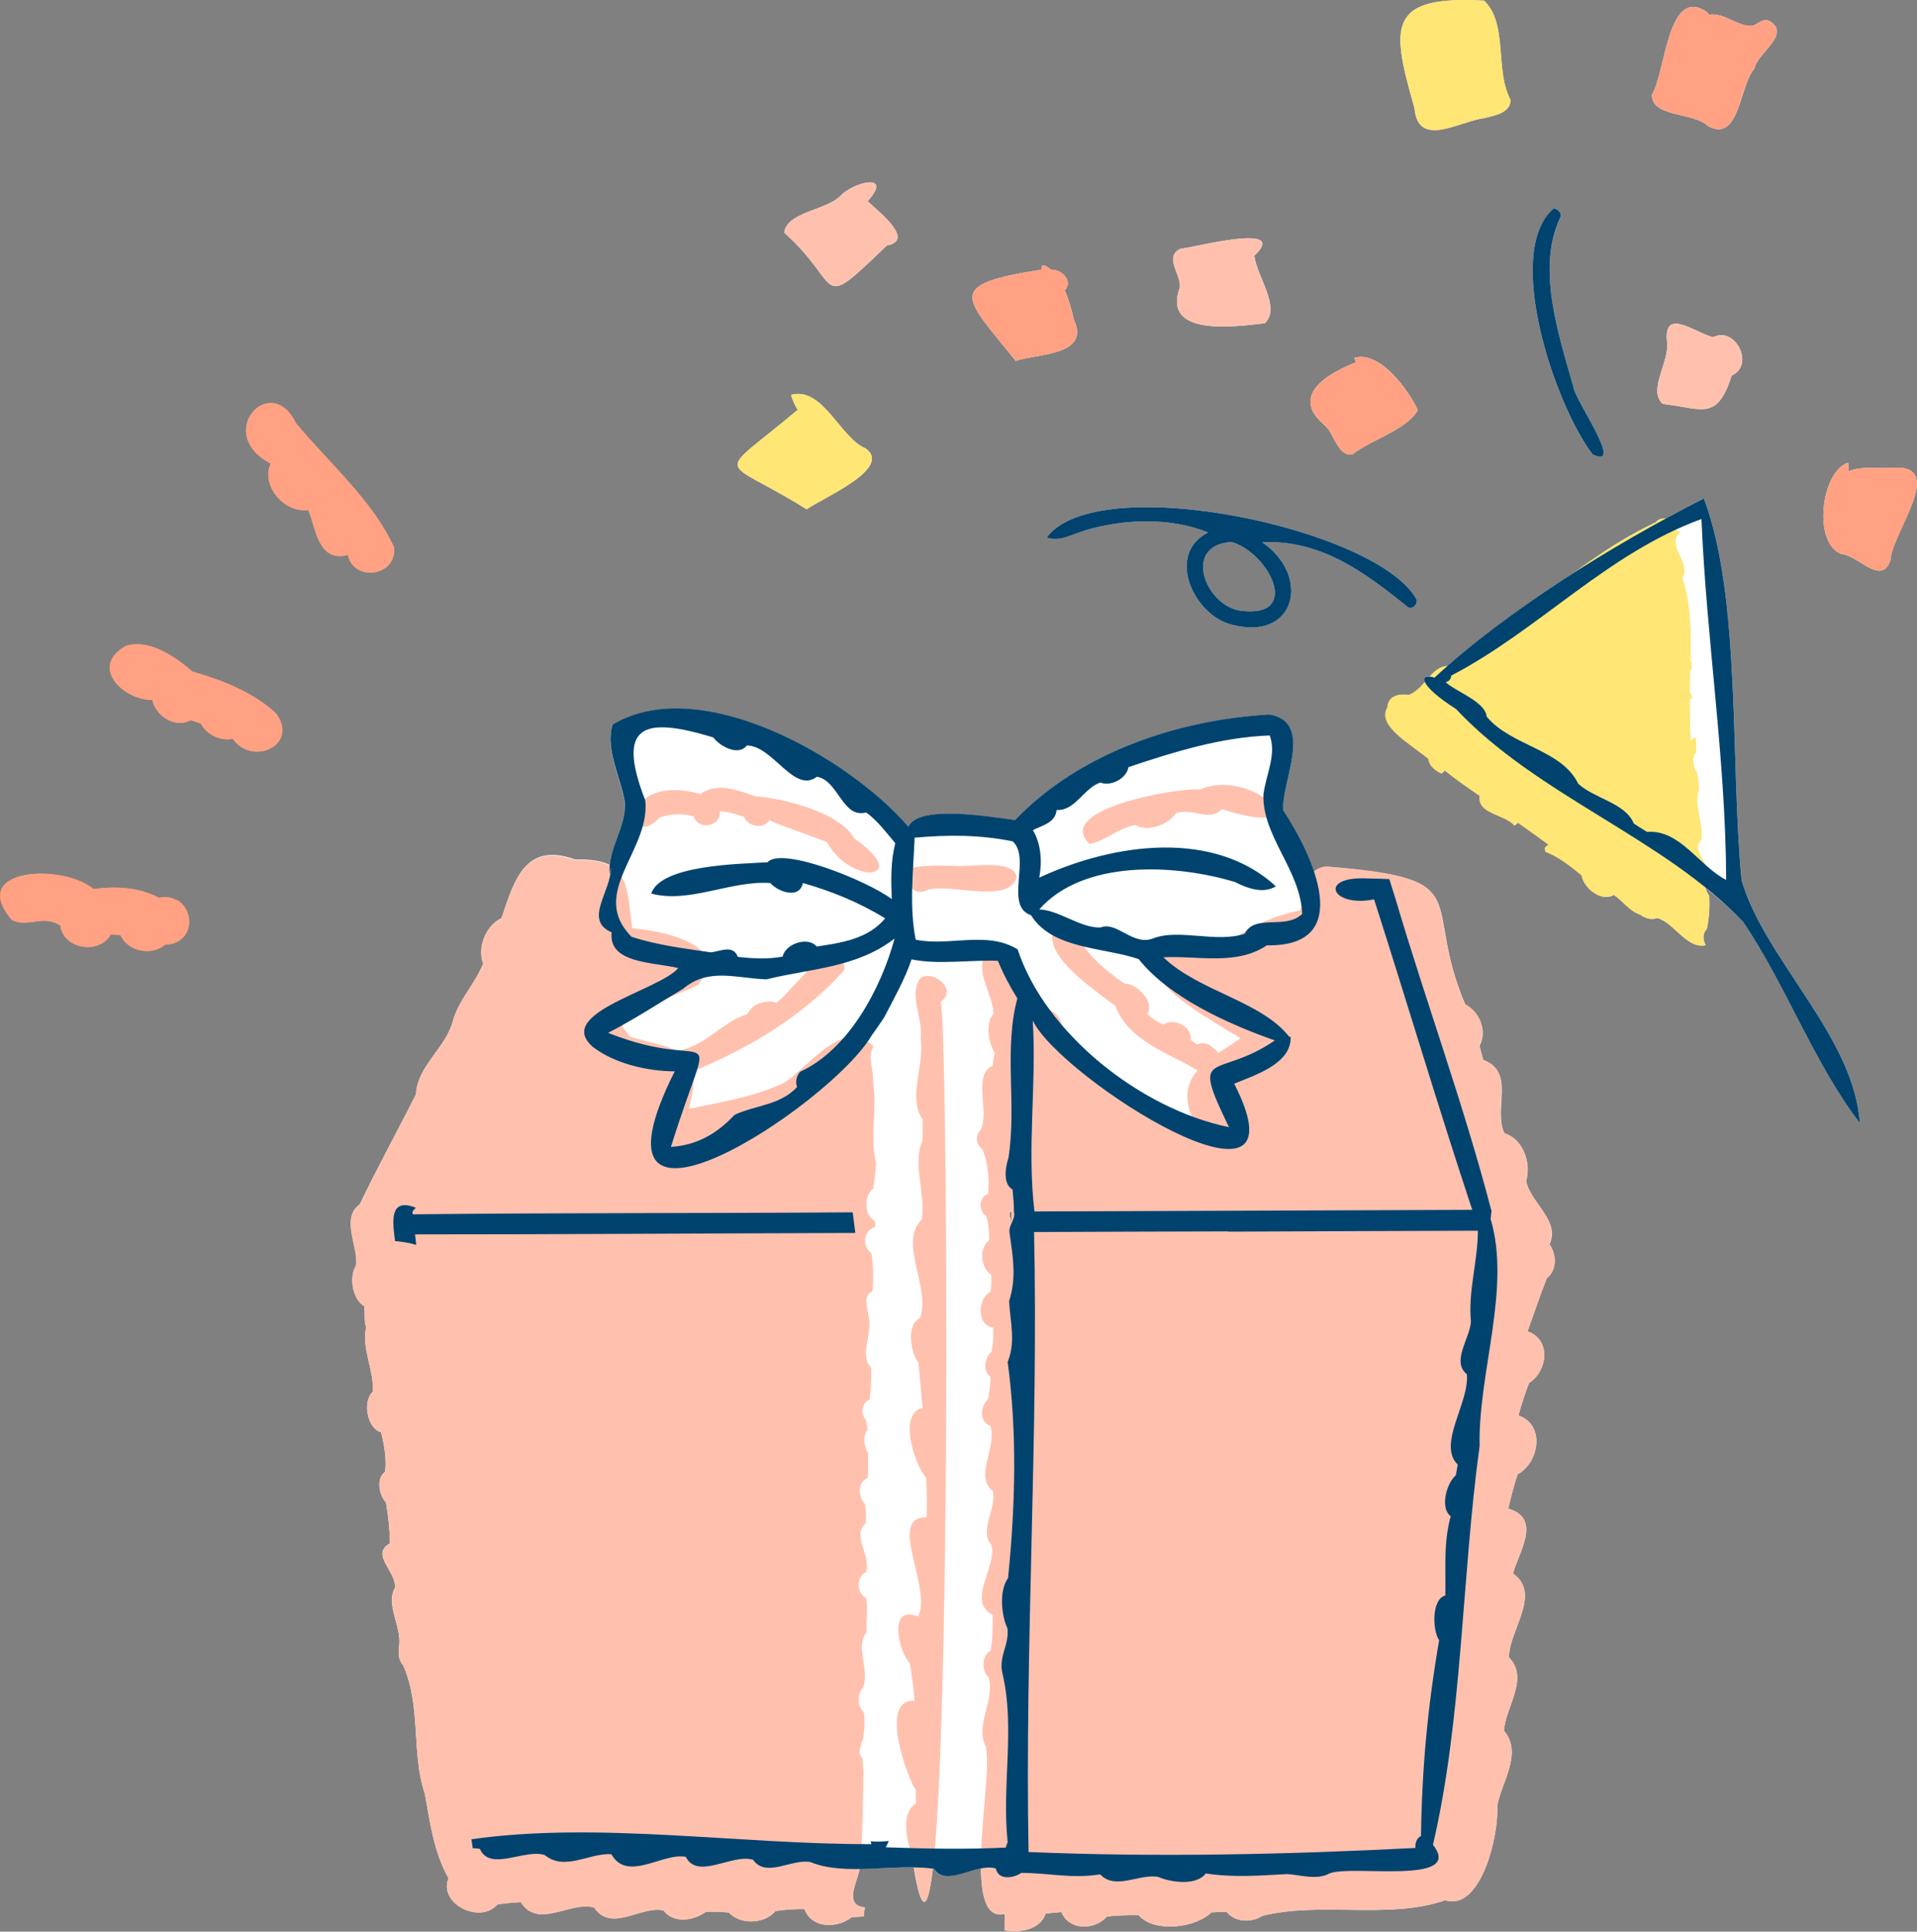 <?xml version="1.0" encoding="UTF-8"?><svg id="_レイヤー_2" xmlns="http://www.w3.org/2000/svg" viewBox="0 0 145.86 147"><rect x="0" y="0" width="145.86" height="147" fill="#808080" stroke="none"/><defs><style>.cls-1{fill:#ffc1ae;}.cls-2{fill:#00436f;}.cls-3{fill:#fff;}.cls-4{fill:#ffa182;}.cls-5{fill:#ffe675;}</style></defs><g id="design"><g id="_サービス"><path class="cls-3" d="M129.96,9.59c2.4,1.33,2.38-3.09,3.53-4.37.2-1.19,2.8-2.57,1.19-3.6-.55-.28-.89.21-1.36.35-1.13.06-2.16-1.05-3.28-.85-.1-.16-.25-.29-.44-.36h.02c-2.75-1.52-2.9,4.75-3.93,6.45-.01,1.76,3.15,1.29,4.26,2.38Z"/><path class="cls-3" d="M81.73,24.42c-.17-.78-.4-1.57-.71-2.32,0,0,0,0,0,0,.65-.69-.22-1.61-1.03-1.57-.31-.19-.74-.64-.77,0-7.38,1.14-5.9,2.01-1.94,6.93,1.64-.55,5.62-.39,4.47-3.04Z"/><path class="cls-3" d="M67.46,18.69c2.27-.41-.72-2.66-1.44-3.38,0,0,0,0,0,0,0,0,0,0,0,0,1.98-2.2-1.07-1.49-2.11-.37-1.15,1.1-3.99,1.17-4.25,2.76,4.56,4.04,2.35,6.24,7.8,1Z"/><path class="cls-3" d="M96.23,24.6c1.27-1.18-.61-3.56-.79-5.14,0,0,0,0,0,0h0c2.73-2.57-4.49-.64-5.6-.53-1.33.58.05,1.98-.07,2.93-1.38,3.78,4.15,3,6.46,2.74Z"/><path class="cls-3" d="M126.53,30.74c2.96.32,4.1,1.38,5.23-2.16,1.79-.8.27-3.78-1.4-2.92-1.35-.3-3.81-2.35-3.52.36.22,1.47-1.51,3.72-.31,4.73Z"/><path class="cls-3" d="M117.9,94.69c.84-1.8-1.44-3.12-1.78-4.82.41-1.36-.23-3.19-1.64-3.61-.9-1.81.87-4.68-1.61-5.58-.11-.36-.21-.72-.3-1.09.62-1.09.01-2.6-1.08-3.14-3.39-7.99,1.1-9.52-10.25-10.46-.47-.09-.92.09-1.27.38-.56-1.68-1.52-3.42-2.35-4.69-.14-2.16,2.39-6.74-1.06-7.28-6.98.39-14.46,2.92-19.34,8.03-2.35-.33-7.33-1.13-8.12.5-4.63-5.35-15.92-11.72-22.5-7.77-.59,1.9.65,4.05.93,5.92.1,1.69-.99,3.11-1.14,4.74-.59-.3-1.43-.44-2.65-.42-3.79-1.35-4.6,1.56-5.58,4.47-1.17.54-1.86,2.19-1.39,3.44,0,0,0,0,0,0,0,0,0,0,0,.01-.63,1.56-1.9,2.82-2.32,4.42-.57,2.05-2.7,3.4-2.79,5.52-1.43,2.84-2.9,5.5-4.29,8.4-1.46,1.03-.07,3.2-.27,4.64-.56.83-.3,2.58.61,3.09.09.53-.04,1.09.15,1.61,0,0,0,0,0,0,0,0,0,.01,0,.02-.37,1.54.6,3.22.51,4.87,0,0,0,0,0,0,0,0,0,.01,0,.02-.81.71-.44,2.8.63,3.09.23.97.43,2.02.3,3.01,0,0,0,0,0,0h0c-.73.53-.43,1.78.07,2.34.18,1.03.28,2.05.3,3.1-1.53.84.51,2.15.38,3.38-.74,1.28.52,2.95.32,4.42,0,0,0,0,0,0-.07.46-.07,1.09.29,1.45,0,0,0,0,0,0,0,0,0,0,0,0,1.41,3.12.62,6.75,1.66,9.78.4,2.21.69,4.48,1.81,6.46,0,0,0,0,0,0,0,0,0,0,0,0-.8,1.93,2.4,3.52,3.72,1.99.6-.09,1-.14,1.77-.18,1.34,2.1,3.76-.1,5.58.41,1.32,1.94,3.54-.15,5.28.22.78,1.03,2.28.79,3.23.11.57-.03,1.16,0,1.74.05.88.95,2.74.89,3.55-.11.73-.11,1.48-.16,2.21-.15.54,1.49,2.48,1.49,3.59.62.3-.02.61-.04.91-.05.03-.23.06-.46.09-.7-1.65-.14-.54-1.96-.4-2.93,1.35-.02,2.76-.13,4.12-.11.61,3.72,1.09,3.23,1.45.09.02,0,.04,0,.06,0,.75,1.14,2.26.24,3.61-.02.03,2.21.43,3.82,1.82,3.47,0,.42,0,.84-.02,1.26,1.17.17,2.69-.02,3.13-1.29.4-.04.79-.08,1.19-.11.58,1.43,2.54,1.39,3.47.34.79-.1,1.6-.11,2.4-.1,1.22,1.37,4.33.97,5.55-.22.38-.02.76-.03,1.14-.04.65.81,1.89.85,2.73.31,4.41-1.11,9.62.3,13.91-1.19,2.7.87,4.1-4.91,3.96-7.19.32-1.78,1.97-4.01.51-5.71,0,0,0,0,0,0,.1-1.76,1.96-3.98.38-5.58,0-2.04,2.52-4.85.31-6.38,0,0,0,0,0,0,.4-1.56,2.25-4.19-.36-4.94,0,0,0,0,0,0,.21-.88.42-1.76.71-2.61,1.63-.88,2.14-3.77.06-4.48,0,0,0,0,0,0,.23-.83.5-1.66.81-2.47,1.44-.93,1.69-3.31-.11-3.93,0,0,0,0,0,0,0,0,0,0,0,0,.47-1.35.94-2.7,1.46-4.04.8-.63.75-1.84.19-2.61h0ZM76.93,93.07s0,0,0,0c0,.03,0,.06,0,.08-.04-.28-.08-.57-.13-.84,0,0,0,0,.01,0,0,0,0,0,0,0,.06-.04.11-.1.16-.16,0,.31-.02.62-.04.94ZM88.54,72.88s-.02-.01-.02-.02c.01,0,.03,0,.04,0,0,0-.01.01-.02.02Z"/><path class="cls-3" d="M112.93,8.99c.77-.21,1.98-.37,2.01-1.38-1.23-2.27-.17-5.74-2.01-7.56-7.49-.43-7.05,2.05-5.31,8.16.26,3.13,3.45,1,5.31.78Z"/><path class="cls-3" d="M100.83,32.41c.68.59.96,2.32,2.06,2.18,1.44-1.15,4.11-1.85,4.99-3.38-.71-1.54-2.91-4.57-4.85-3.97.05.1.1.22.14.33-2.26.9-5.07,2.59-2.33,4.83Z"/><path class="cls-3" d="M143.95,35.6c-1.09.08-2.3-.16-3.32.28,0-.22.02-.45-.01-.67-2.05.65-2.72,6.1-.52,6.95,1.26.08,3.06,2.48,3.74.47.12-2.14,4.4-7.36.1-7.03Z"/><path class="cls-3" d="M61.38,38.76c1.1-.82,6.59-3.1,4.49-4.63-1.93-.78-3.26-4.74-5.68-4.08.11.38.27.79.51,1.13-6.43,5.44-5.97,3.4.68,7.58Z"/><path class="cls-4" d="M13.48,68.52c-.36-.21-.83-.31-1.39-.2-1.5-.8-3.3-.9-4.98-.66-2.23-1.94-9.64-1.68-6.21,2.35,1.21.62,2.43-.44,3.69.43.22,1.78,2.94,2.25,3.84.68.25.01.49.02.74.04.53,1.25,2.35,1.62,3.39.73,2.18-.06,2.31-2.57.94-3.38Z"/><path class="cls-4" d="M11.59,53.26s0,0,0,0c0,0,0,0,0,0,.26,1.23,1.74,2.19,2.92,1.54.26.08.52.17.78.27.44.84,1.49,1.34,2.42,1.15,1.5,2.12,5.05.47,3.31-1.91-1.72-1.63-4.1-2.55-6.38-3.21-1.32-1.12-3.23-2.49-5.05-1.96-2.89,1.62-.13,4.17,1.99,4.12Z"/><path class="cls-4" d="M20.59,35.29c-.75,1.7,1.06,3.78,2.86,3.52.6,1.39.72,4.01,3.02,3.43,0,0,0,0,0,0,0,0,0,0,0,0,.41,2.03,3.71,1.68,3.52-.57-1.59-3.54-4.95-6.43-7.48-9.48-1.9-3.96-6.29.79-1.92,3.09Z"/><path class="cls-3" d="M129.65,37.92c-.96.49-1.94,1.01-2.93,1.55-.27,0-.54.06-.71.27-2.16,1.02-4.15,2.32-6.08,3.74-3.56,2.26-6.95,4.71-9.79,7.21-.55.04-.95.37-1.33.79-.36-.04-.51.11-.37.42-.36.42-.74.82-1.25.99-.72-.13-1.55.08-1.58.93-.82,1.36,1.52,2.65,3.12,3.93.03.49.47.88.97,1.11.08-.08.16-.16.25-.24.93.76,1.73,1.29,2.68,1.95-.22,1.38,1.89,1.39,2.63,2.25.09-.08.18-.14.26-.22.79.56,1.57,1.11,2.34,1.68-.1.07-.21.15-.29.25.03.1.05.21.05.32.01,0,.02-.02.04-.02.96.38,1.92,1.11,2.72,1.8.16.95,1.5,2.06,2.43,1.46.67.45,1.22,1.25,1.98,1.5.36.3.9.43,1.31.27,1.3.35,2.24,2.39,3.69,2.07-.23-.39-.27-.9.09-1.23h0s0-.01,0-.01h0s0-.03,0-.03c.17-.81.22-1.66.17-2.49-.13-.18-.23-.4-.3-.62,1.02.82,2,1.68,2.89,2.62,3.28,4.85,5.39,10.76,8.87,15.3-.44-6.61-7.22-12.41-9-18.48-.87-9.12-.03-21.55-2.87-29.06Z"/><path class="cls-3" d="M79.63,40.9c1,.33,1.88-.24,2.83-.51,3.04-.9,6.47-1.05,9.47.13-3.26,1.63-1.12,6.27,1.76,7.01,4.9,1.33,6.11-3.69,2.34-6.27,4.52-.18,7.81,2.3,11.13,4.97.36.15.68-.24.64-.58-2.89-5.43-24.33-9.97-28.16-4.74ZM93.71,41.25c2.85.83,5.4,5.85.65,5.22-2.69-.42-4.4-5.02-.65-5.22Z"/><path class="cls-3" d="M119.71,29.44c-1.11-3.92-2.82-9-1.01-12.83.19-.34-.15-.71-.49-.73-3.83,3.32.09,14.93,2.95,18.69,2.53,1.26-1.34-4.12-1.45-5.14Z"/><path class="cls-4" d="M134.68,1.62c-.55-.28-.89.21-1.36.35-1.13.06-2.16-1.05-3.28-.85-.1-.16-.25-.29-.44-.36h.02c-2.75-1.52-2.9,4.75-3.93,6.45-.01,1.76,3.15,1.29,4.26,2.38,2.4,1.33,2.38-3.09,3.53-4.37.2-1.19,2.8-2.57,1.19-3.6Z"/><path class="cls-4" d="M81.73,24.42c-.17-.78-.4-1.57-.71-2.32,0,0,0,0,0,0,.65-.69-.22-1.61-1.03-1.57-.31-.19-.74-.64-.77,0-7.38,1.14-5.9,2.01-1.94,6.93,1.64-.55,5.62-.39,4.47-3.04Z"/><path class="cls-1" d="M59.66,17.69c4.56,4.04,2.35,6.24,7.8,1,2.27-.41-.72-2.66-1.44-3.38,0,0,0,0,0,0,0,0,0,0,0,0,1.98-2.2-1.07-1.49-2.11-.37-1.15,1.1-3.99,1.17-4.25,2.76Z"/><path class="cls-1" d="M89.77,21.87c-1.38,3.78,4.15,3,6.46,2.73,1.27-1.18-.61-3.56-.79-5.14,0,0,0,0,0,0h0c2.73-2.57-4.49-.64-5.6-.53-1.33.58.05,1.98-.07,2.93Z"/><path class="cls-1" d="M126.53,30.74c2.96.32,4.1,1.38,5.23-2.16,1.79-.8.27-3.78-1.4-2.92-1.35-.3-3.81-2.35-3.52.36.22,1.47-1.51,3.72-.31,4.72Z"/><path class="cls-1" d="M77.19,73.13h0c-.11-.74-1.29-1.24-2.06-.72-1.13,1.4.45,3.21.46,4.75-.64.71-.38,2.17.08,2.95,0,0,0,0,0,0-.04.33-.09.67-.16,1-1.54.75-.18,3.43-.9,4.89-.43.4-.35,1.12.13,1.44.45,1.07.53,2.26.45,3.41-.73.25-.75,1.32-.14,1.71.17.59.21,1.21.22,1.82h0s0,0,0,0c-.81.57-.65,2.15.15,2.63.02.43,0,.86-.04,1.29-.99.46-1.11,2.58.2,2.73.01.63-.01,1.18-.13,1.83-.54.43-.7,1.47-.08,1.93,0,0,0,0,0,0h0c-.01.56-.07,1.04-.19,1.68-.58.52-.72,1.72.17,2.04.55,1.63-1.25,3.79.19,4.97,0,0,0,0,0,0h0c.32,1.37-1.1,2.99-.09,4.12,0,0,0,0,0,0h0c.4,1.67-1.92,4.26.07,5.29.03.91,0,1.81-.14,2.71-.7.37-.71,1.55-.16,2.04.5,1.8-1.06,3.62-.22,5.25h0c.62,2.46-1.99,13.63,1.46,12.76,0,.42,0,.84-.02,1.26,1.17.17,2.69-.02,3.13-1.29.4-.04.79-.08,1.19-.11.58,1.43,2.54,1.39,3.47.34.79-.1,1.6-.11,2.4-.1,1.22,1.37,4.33.97,5.55-.22.38-.02.76-.03,1.14-.04.65.81,1.89.85,2.73.31,4.41-1.11,9.62.3,13.91-1.19,2.7.87,4.1-4.91,3.96-7.19.32-1.78,1.97-4.01.51-5.71,0,0,0,0,0,0,.1-1.76,1.96-3.98.38-5.58,0-2.04,2.52-4.85.31-6.38,0,0,0,0,0,0,.4-1.56,2.25-4.2-.36-4.94,0,0,0,0,0,0,.21-.88.42-1.76.71-2.61,1.63-.88,2.14-3.76.06-4.48,0,0,0,0,0,0,.23-.83.5-1.66.81-2.47,1.44-.93,1.69-3.31-.11-3.93,0,0,0,0,0,0,0,0,0,0,0,0,.47-1.35.94-2.7,1.46-4.04.8-.63.75-1.84.19-2.61h0c.84-1.81-1.44-3.12-1.78-4.83.41-1.36-.23-3.19-1.64-3.61-.9-1.81.87-4.68-1.61-5.58-.11-.36-.21-.72-.3-1.09.62-1.09.01-2.6-1.08-3.14-3.39-7.99,1.1-9.52-10.25-10.46-1.11-.2-2.15,1-1.89,2.07-.03.43-.25.87-.44,1.26-1.85.36-3.42,1.08-4.99,2.13-10.12,1.03-5.16,4.26.5,7.59,0,0,0,0,0,0,0,0,0,0,0,0-.56.39-1.14.75-1.68,1.12-.5-.52-1-.95-1.61-.64-.18-.11-.35-.23-.51-.35,0,0,0,0,0,0,.14-1.01-1.31-1.72-2.1-1.17-.46-.22-.84-.44-1.2-.83h0s0,0,0,0c.6-.94-.91-2.36-1.72-2.27-1.55-1.08-3.12-2.35-3.8-4.17-.53-1.06-1.82-.28-1.71.67,0,1.91,3.63,4.25,4.81,5.2.98,2.66,4.04,3.56,6.24,4.89,0,0,0,0,0,0,0,0,.01,0,.02,0-1.06,1.1-.99,2.62-.21,4,0,0,0,0,0,0,0,0,0,0,0,0-3.87-1.16-7.13-3.58-9.98-6.39,0-1.07-.34-2.25-1.6-2.29-.24-.37-.62-.6-1.04-.71,0,0,0-.01,0-.02,0,0,0,0,0,0-.05-.12-.14-.22-.24-.3-.09-.87.34-2.49-.88-2.63,0,0,0,0,0,0ZM76.81,92.29c.06-.04.11-.1.16-.16,0,.31-.02.62-.04.94,0,0,0,0,0,0,0,.03,0,.06,0,.08-.04-.28-.08-.57-.13-.84,0,0,0,0,.01,0,0,0,0,0,0,0ZM77.47,83.56c0,.53.01,1.06,0,1.59,0,0,0,0,0,0,0,.01,0,.03,0,.04-.14-.92-.33-1.14-.01-1.82h0s0,.01,0,.01c0,.06,0,.12,0,.17ZM77.08,138.59c0,.89-.06,1.75-.23,2.64-.08.09-.14.21-.2.32.02-2.52.11-5.04.19-7.56.06,1.55.24,3.06.24,4.6Z"/><path class="cls-1" d="M27.1,96.31c-.56.83-.3,2.58.61,3.09.09.53-.04,1.09.15,1.61,0,0,0,0,0,0,0,0,0,.01,0,.02-.37,1.54.6,3.22.51,4.87,0,0,0,0,0,0,0,0,0,.01,0,.02-.81.71-.44,2.8.63,3.09.23.97.43,2.02.3,3.01,0,0,0,0,0,0h0c-.73.53-.43,1.78.07,2.34.18,1.03.28,2.05.3,3.1-1.53.84.51,2.15.38,3.38-.73,1.28.52,2.95.32,4.42,0,0,0,0,0,0-.07.46-.07,1.09.29,1.45,0,0,0,0,0,0,0,0,0,0,0,0,1.41,3.12.62,6.74,1.66,9.78.4,2.21.69,4.48,1.81,6.46,0,0,0,0,0,0,0,0,0,0,0,0-.8,1.93,2.4,3.52,3.72,1.99.6-.09,1-.14,1.77-.18,1.34,2.1,3.76-.1,5.58.41,1.32,1.94,3.54-.15,5.28.22.78,1.03,2.28.79,3.23.11.57-.03,1.17,0,1.74.05.88.95,2.74.89,3.55-.11.73-.11,1.48-.16,2.21-.15.54,1.49,2.48,1.49,3.59.62.3-.02.61-.04.91-.05.03-.23.06-.46.09-.7-1.65-.14-.54-1.96-.4-2.93,0,0,0,0,0,0,0,0,0,0,0,0,0,0,0,0,0,0,.27-2.45.24-4.91.3-7.38,0,0,0-.01,0-.02-.02-.35-.06-.69-.09-1.03-.4-.43-.09-.97.04-1.43.01-.02.01-.06.02-.08,0,0,0,.01,0,.02,0,0,0,0,0,0,0,0,0,0,0,0,.11-.66.16-1.34.05-2-.51-.47-.51-1.41-.04-1.9.49-1.36-.63-3.11.25-4.18-.04-.86.12-1.76-.02-2.61-.73-.35-.8-1.63-.02-1.98.41-1.27-1.11-2.79-.02-3.72.04-.48,0-.98-.05-1.46-.53-.52-.59-1.67.2-1.99.05-.57.04-1.13.03-1.7,0,0,0,0,0,0,0-.04-.01-.07,0-.11v-.08c-.14-.19-.2-.43-.25-.66,0,.02,0,.03.01.05-.08-.39-.07-.84.2-1.15-.03-.19-.06-.37-.09-.56,0,.01,0,.02,0,.03-.02-.09-.04-.18-.06-.27-.41-.48-.27-1.29.32-1.52.09-.8.11-1.6.11-2.4-.97-1.02.16-2.63-.21-3.9-.03-.68-.51-1.54.3-1.94.01-.08.02-.15.03-.23,0,0,0,0,0,0,.05-.9.04-1.81-.12-2.69-.75-.46-.57-1.77.3-1.95,0-.16,0-.32-.01-.47-.85-.41-.87-1.96-.13-2.48.09-.64.16-1.29.21-1.93-.49-1.9.07-3.98-.21-5.95h0c-.01-.21-.02-.43-.04-.65v.07c.02-.76-.43-1.66.06-2.33-2.23-2.39-4.96,1.6-6.8,2.74-2.29,1.11-4.78,1.46-7.25,2,0,0,0,0,0,0t0,0c.28-1.19.45-1.89.29-2.84,4.41-1.86,8.36-4.2,11.56-7.75-.31-3.71-3.98,1.67-5.2,2.51-.74-.28-1.89.09-2.2.86-1.94.59-3.27,2.54-5.38,2.79-.85-.42-2.08-.63-3.57-1.07-.19-.27-.38-.53-.59-.79,0,0,0,0,0,0,0,0,0,0,0,0,1.61-1.73,3.65-2.1,5.74-3.13,2.71-3.02-2.56-4.13-4.97-4.33-.45-3.48-.24-5.27-4.38-5.2-3.79-1.35-4.6,1.56-5.58,4.47-1.17.54-1.86,2.19-1.39,3.44,0,0,0,0,0,0,0,0,0,0,0,.01-.63,1.56-1.9,2.82-2.32,4.42-.57,2.05-2.7,3.4-2.79,5.52-1.43,2.84-2.9,5.5-4.29,8.4-1.46,1.03-.07,3.2-.27,4.64Z"/><path class="cls-1" d="M69.58,129.43h0s0,0,0,0c-2.86-.14-.35,6.29.1,6.79,0,.34.01.68.01,1.02-1.17.73-.71,2.81-.3,3.91,0,0,0,0,0,0,0,0,0,0,0,0,3.14,21.77,2.84-62.59,2.19-64.94,1.35-.82-.62-2.55-1.6-1.72-.83,1.33.27,2.99.07,4.54.33,1.96-1.02,4.53.16,6.18,0,0,0,0,0,0h0c0,.54-.02,1.03-.02,1.59-.8,1.72.26,4.07-.05,6.01-1.82,1.73.68,5.11-.13,7.5-1.11.46-.68,2.75-.13,3.39.11,1.15.22,2.3.31,3.45h0s0,0,0,0c-2,.45-.4,4.72.27,5.28.07,1.01.07,2.03.04,3.04-3.06-.08.47,5.44-.65,7.55-2.39-.97-1.4,2.86-.62,3.54.15.95.28,1.86.35,2.83Z"/><path class="cls-1" d="M82.92,64.21c1.17-.17,2.19-1.25,3.48-1.42.93.56,2.49-.04,3.07-.89,1.08-.49,2.68.69,3.47-.33,7.92,2.56,2.52-3.29-1.63-1.49-1.81-.15-11.22,1.53-8.4,4.14Z"/><path class="cls-1" d="M50.18,62.23c.81-.32,1.76-.34,2.6-.1.36,1.12,2.13.75,1.97-.39.61.02,1.27.22,1.86.43.31.73,1.47.99,1.92.25,1.51.66,2.9,1.06,4.39,1.67,1.86,3.35,6.59,2.87,2.05-.31-1.05-1.96-5.34-3.02-7.5-3.18-1.28-.45-2.95-1.11-4.15-.18-6.28-1.69-5.68,4.51-3.15,1.81Z"/><path class="cls-1" d="M69.61,67.78c.29.14.64.13.91-.05,1.85-.54,6.2,1.1,6.83-.95-.17-1.48-3.55-.75-4.77-.89-1.43,0-5.68-.3-2.97,1.89Z"/><path class="cls-5" d="M107.62,8.21c.26,3.13,3.45,1,5.31.78.77-.21,1.98-.37,2.01-1.38-1.23-2.27-.17-5.74-2.01-7.56-7.49-.43-7.05,2.05-5.31,8.16Z"/><path class="cls-4" d="M100.83,32.41c.68.59.96,2.32,2.06,2.18,1.44-1.15,4.11-1.85,4.99-3.38-.71-1.53-2.91-4.57-4.85-3.97.05.1.1.22.14.33-2.26.9-5.07,2.59-2.33,4.83Z"/><path class="cls-4" d="M143.95,35.6c-1.09.08-2.3-.16-3.32.28,0-.22.02-.45-.01-.67-2.05.65-2.72,6.1-.51,6.95,1.26.08,3.06,2.48,3.74.47.12-2.14,4.4-7.36.1-7.03Z"/><path class="cls-5" d="M65.87,34.13c-1.93-.78-3.26-4.74-5.68-4.08.11.38.27.79.51,1.13-6.43,5.44-5.97,3.4.68,7.58,1.1-.82,6.59-3.1,4.49-4.63Z"/><path class="cls-4" d="M13.48,68.52c-.36-.21-.83-.31-1.39-.2-1.5-.8-3.3-.9-4.98-.66-2.23-1.94-9.64-1.68-6.21,2.35,1.21.62,2.43-.44,3.69.43.22,1.78,2.94,2.25,3.84.68.25.01.49.02.74.04.53,1.25,2.35,1.62,3.39.73,2.18-.06,2.31-2.57.94-3.38Z"/><path class="cls-4" d="M21.03,54.32c-1.72-1.63-4.1-2.55-6.38-3.21-1.32-1.12-3.23-2.49-5.05-1.96-2.89,1.62-.13,4.17,1.99,4.12,0,0,0,0,0,0,0,0,0,0,0,0,.26,1.23,1.74,2.19,2.92,1.54.26.08.52.17.78.27.44.84,1.49,1.34,2.42,1.15,1.5,2.12,5.05.47,3.31-1.91Z"/><path class="cls-4" d="M20.59,35.29c-.75,1.7,1.06,3.78,2.86,3.52.6,1.39.72,4.01,3.02,3.43,0,0,0,0,0,0,0,0,0,0,0,0,.41,2.03,3.71,1.68,3.52-.57-1.59-3.54-4.95-6.43-7.48-9.48-1.9-3.96-6.29.79-1.92,3.09Z"/><path class="cls-5" d="M124.78,69.59c.36.3.9.43,1.31.27,1.3.35,2.24,2.39,3.69,2.07-.23-.39-.27-.9.09-1.23h0s0-.01,0-.01h0s0-.03,0-.03c.17-.81.22-1.66.17-2.49-.39-.54-.64-1.43-.2-2.01-.08-.8-1.11-1.51-.38-2.27.17-1.26-.62-2.64-.18-3.79-.02-.44-.07-.88-.15-1.31-.08-.08-.16-.18-.2-.29-.04-.43-.22-.91.14-1.25.01-.36-.02-.72-.04-1.07-.05,0-.1-.02-.15-.04-.07.07-.14.15-.22.21-.12-1.12-.05-2-.09-3.09.06-.04.12-.09.18-.14-.02-.15-.05-.3-.18-.39,0-.59.02-1.18.04-1.77.04-.03.08-.05.13-.08-.01-.18-.03-.36-.05-.54-.02-.01-.04-.02-.06-.04.05-2.13.03-4.32-.62-6.32.73-1.15-1.3-2.5-.17-3.47-.02,0-.03-.03-.05-.04h0c-.43-.19-.89-.48-.89-1-.35-.07-.71,0-.93.28-5.68,2.68-10.19,7.26-15.42,10.97-1.61-.37-2.06,1.74-3.41,2.17-.72-.13-1.55.08-1.58.93-.82,1.36,1.52,2.65,3.12,3.93.03.49.47.88.97,1.11.08-.08.16-.16.25-.24.93.76,1.73,1.29,2.68,1.95-.22,1.38,1.89,1.39,2.63,2.25.09-.08.18-.14.26-.22.79.56,1.57,1.11,2.34,1.68-.1.07-.21.15-.29.25.03.1.05.21.05.32.01,0,.02-.02.04-.02.96.38,1.92,1.11,2.72,1.8.16.95,1.5,2.06,2.43,1.46.67.45,1.22,1.25,1.98,1.5Z"/><path class="cls-2" d="M45.08,79.65c1.65,1.29,4.18,1.87,6.26,1.88-7.78,15.49,11.86,2.58,14.97-2.71h0c.33-.45.65-.92.96-1.39,0,0,0,0,0,0,.72-1.38,1.6-2.96,2.09-4.42,2,.42,4.48.03,6.57.11.39.96.89,1.92,1.48,2.86-1.05,3.86-.04,8.1-.68,12.14-.22.67-.45,1.98.31,2.4.06.56.11,1.13.11,1.69h0c.14.6-.4.97-.34,1.57h0c.26,1.9.55,3.44-.03,5.24.1,1.66.51,3.1-.11,4.63.72,5.26.6,10.85.03,16.44-.7.98-.51,2.83-.05,3.82.16,1.22-.64,2.08-.4,3.33,1.02,4.18-.04,8.58.42,12.95-.06.14-.1.28-.14.41-3.05.15-6.09.09-9.14-.02.09-.16.18-.31.23-.48-.46.04-.92.08-1.37.02.01.08.04.15.05.22-10.01.03-20.86-1.74-30.43-.37.03.23.07.46.1.68.21,0,.4.02.54.05.78,1.76,3.43-.03,4.94.47,1.52,1.26,3.42-.19,5.07-.06,1.21,2.16,3.95-.16,5.66.2.9,1.78,3.55-.27,5.12.22.98,1.42,3-.12,4.38.18,2.64,1.08,6.31.09,9.37.5.97,1.47,3.21-.47,4.72-.02.19.93,1.35.74,1.94.34,2.11,0,3.84.46,6,.11,1.16,1.24,3.02-.09,4.44.2.94.42,2.91.68,3.59-.27,2.07.32,4,.17,6.17.05,1,.05,2.29.49,3.24-.05,1.69-.69,10.31.94,7.88-2.18,2.25-9.64,2.18-20.38,3.55-30.35-.12-5.58,2.41-11.96.84-17.27.02-.23.05-.47.07-.7h-.03c-2.06-7.91-4.92-15.7-7.25-23.57h0c-.16-.53-.33-1.06-.5-1.6,0,0,0,0,0,0-.55-.02-1.11-.05-1.66-.05,0,0,0,0,0,0-3.82-.19-2.73,2.24.5,1.59,2.52,7.86,4.87,15.79,7.47,23.63-11.1.04-22.21.08-33.31.12-.58-4.85.17-9.63-.13-14.53,2.05,4.36,21.3,16.56,15.33,4.81,1.58-.66,4.38-1.52,4.29-3.58-.03,0-.06.02-.1.02-2.1-2.72-6.9-3.47-9.58-6.06,2.55-.14,5.56.66,7.87-.91,6.79.12,3.51-6.82,1.24-10.28-.14-2.16,2.39-6.74-1.06-7.28-6.98.39-14.46,2.92-19.34,8.03-2.35-.33-7.33-1.13-8.12.5-4.63-5.35-15.92-11.72-22.5-7.77-.59,1.9.65,4.05.93,5.92.11,1.94-1.33,3.52-1.15,5.47.03-.18.05-.35.07-.53.14,1.71-2.13,4.02.08,4.95-.27,2.38,3.16,2.26,5.07,2.72-1.48,1.72-9.45,3.42-6.52,5.98ZM93.49,93.73c6.31-.03,12.65-.05,18.96-.07,0,2.26-.76,4.67-.53,6.89-.04,1.24-1.53,3.07-.31,4.03.22,2.12-2.27,5.34-.7,6.87-.03.27-.1.55-.14.82-.7.59-1.23,2.48-.39,3.12-.57,2.09-.36,3.99-.41,6.03-1.06.27-.98,2.68-.47,3.4-.87,5.06-1.31,9.75-1.38,14.91-.31.1-.47.56-.42.9-9.8.5-19.62.72-29.44.31-.29-15.74.76-31.45.42-47.18,4.91-.02,9.87-.04,14.8-.05ZM80.38,61.66s.01-.01.02-.02c1.39.09,2.05-1.65,3.32-2.09.79.33,2.01-.31,2.14-1.17,3.4-1.14,7.04-2.28,10.75-2.41.54,1.46-.29,2.98-.48,4.5-.1,3.17,2.83,5.75,2.95,9.08-1.24,1.23-3.63-.03-4.37,1.51-2.16.72-5.02-.41-6.96.35-1.56.61-2.75-1.32-4-.83-1.51.08-3.19-1.34-4.68-1.37,3.37-3.82,10.34-3.46,14.89-2.09.94.47,2.12.93,3.12.33-4.67-4.3-12.21-3.35-18.01-.66.25-1.24.12-2.63-.48-3.61.61-.35,1.71-.52,1.8-1.53ZM77.03,64.01c1.47,1.24-.66,4.95,1.42,5.64,1.62,2.61,5.55,2.43,8.19,3.34,2.32,2.92,6.79,4.93,10.36,6.19-4.51,3.07-6.49.41-3.49,6.6-6.74-1.39-13.98-7.14-16.08-13.53-2.35-1.45-5.22-.2-7.76-.74-.5-2.58-.18-5.16-.08-7.76,2.48-.23,4.95-.23,7.43.27ZM48.04,71.28c-3.28-3.34,1.45-6.53,1.06-10.36-2.21-5.69-.25-6.46,5.17-4.8.51.67,1.9,1.45,2.56.61,2,.03,3.58,3.7,5.33,2.38,1.65.29,1.93,3.2,3.75,2.72.86.63,1.52,1.52,2.21,2.34-.36,1.4-.32,2.78-.27,4.25-1.9-1.42-8.39-4.02-9.45-2.8-2.09.13-8.11.18-8.85,2.38,2.9.78,6.05-1.01,9.06-.8.61.68,2.22,1.25,2.48,0,2.18.61,4.32,1.49,6.26,2.69-1.3,1.56-3.3,1.86-5.21,2.14-.67-.8-2.4-.2-2.59.77-1.14.21-2.21.15-3.41.02-.37-.99-1.39-.38-2.09-.35-1.98-.29-4.08-.55-6-1.18ZM51.93,75.29c1.92-1.68,4.02-.85,6.39-.76,3.21-.81,6.85-.85,9.75-3.11-1.06,3.87-3.53,8.47-7.19,10.14-.28.31-.38.78-.23,1.16-1.29,1.4-3.17,1.38-4.76,2.12-1.27,1.37-2.82,2.32-4.84,2.44,3.34-10.71,3.57-5.33-4.78-8.68,1.94-1,3.78-2.2,5.65-3.32Z"/><path class="cls-2" d="M31.31,94.64c.12.03.24.07.36.1-.03-.27-.06-.53-.09-.8,11.2,0,22.25-.08,33.5-.11-.07-.52-.13-1.05-.2-1.57-11.07.08-22.34.03-33.47.15-.09-.24.08-.34.23-.5-2.05-.81-1.77,1.07-1.58,2.54.42.03.84.1,1.26.19Z"/><path class="cls-2" d="M110.76,53.93c6.19,6.63,15.85,9.85,21.88,16.24,3.28,4.86,5.39,10.76,8.87,15.3-.44-6.61-7.22-12.41-9-18.48-.87-9.12-.03-21.55-2.87-29.06-7.02,3.59-15.03,8.57-20.49,13.64-1.25-.39-1.19.59,1.61,2.37ZM110.41,51.42c6.67-3.47,11.88-9.32,19.05-11.92.38,9.17,1.85,18.27,1.88,27.46-2.04-1.02-3.51-3.86-6.02-3.65-.35-.21-.68-.42-1.01-.64-.64-1.57-3-1.89-4.23-3.03-1.26-2.62-5.1-2.86-6.96-5.1-.11-1.16-2.39-1.92-3.13-2.63.22-.04.41-.19.43-.5Z"/><path class="cls-2" d="M82.46,40.39c3.04-.9,6.47-1.05,9.47.13-3.26,1.63-1.12,6.27,1.76,7.01,4.9,1.33,6.11-3.69,2.34-6.27,4.52-.18,7.81,2.3,11.13,4.97.36.15.68-.24.64-.58-2.89-5.43-24.33-9.97-28.16-4.74,1,.33,1.88-.24,2.83-.51ZM93.71,41.25c2.85.83,5.4,5.85.65,5.22-2.69-.42-4.4-5.02-.65-5.22Z"/><path class="cls-2" d="M121.16,34.57c2.53,1.26-1.34-4.12-1.45-5.14-1.11-3.92-2.82-9-1.01-12.83.19-.34-.15-.71-.49-.73-3.83,3.32.09,14.93,2.95,18.69Z"/></g></g></svg>